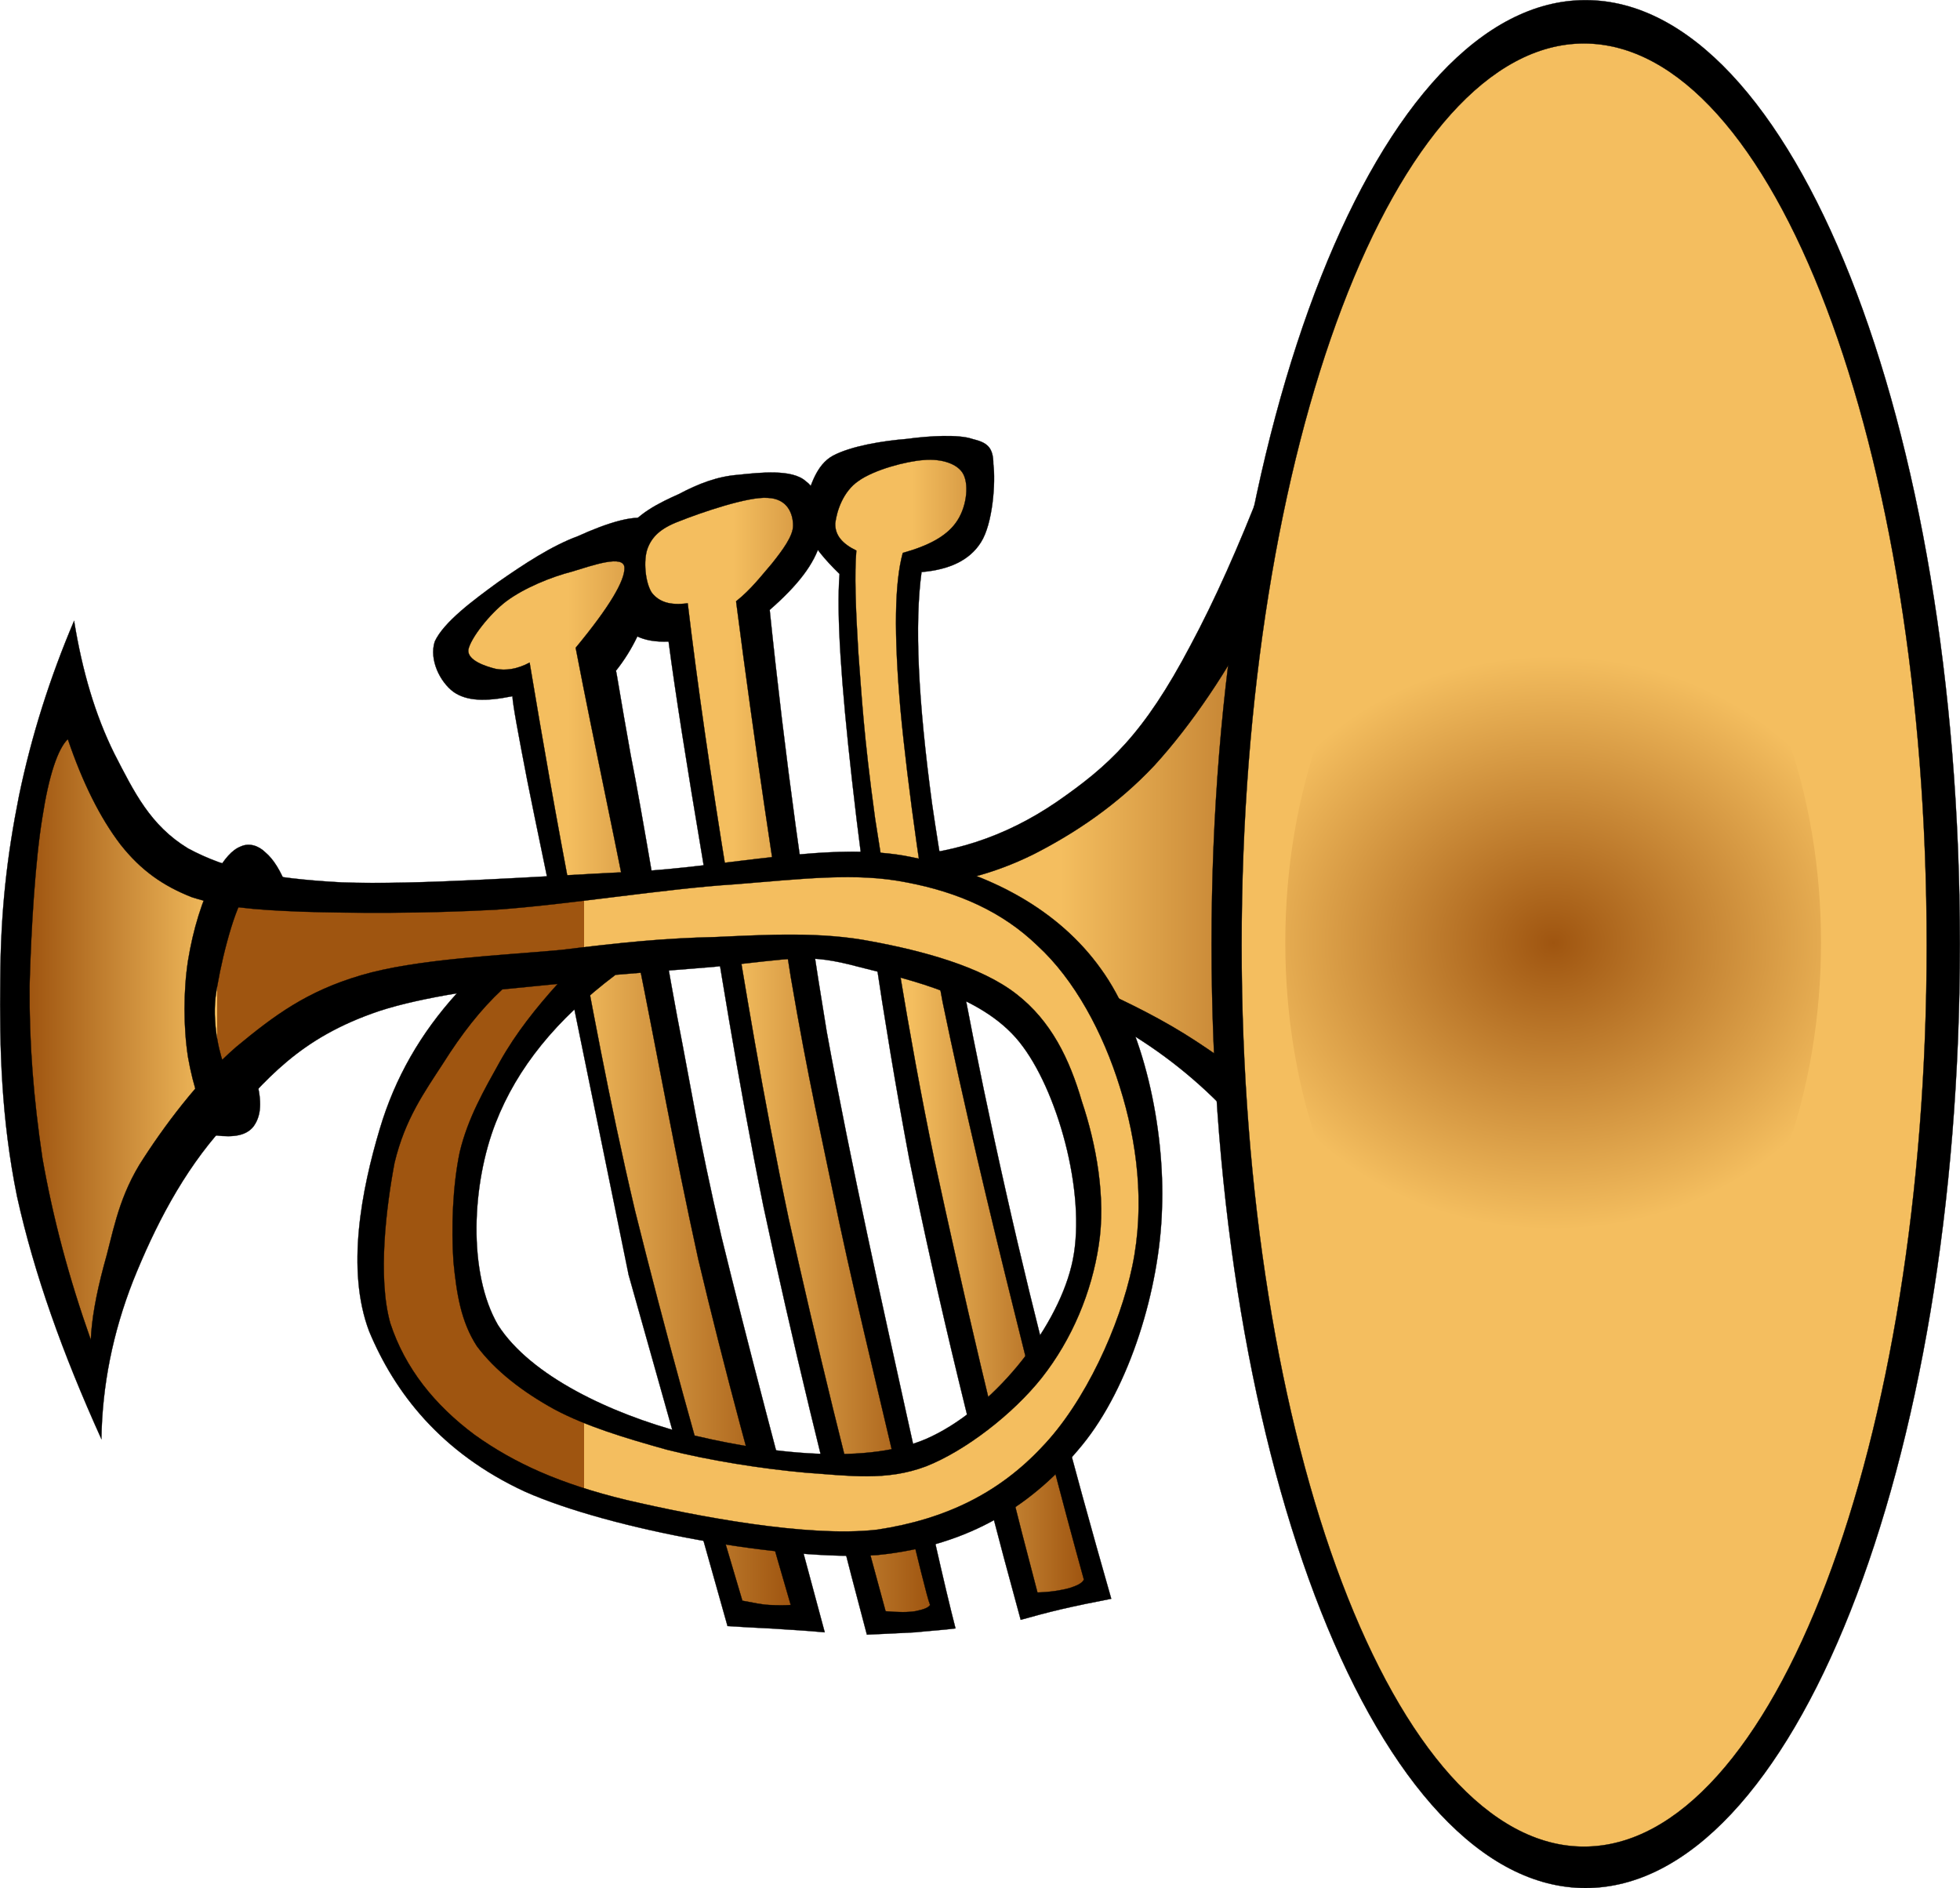 <?xml version="1.0" encoding="UTF-8" standalone="no"?>
<!-- Created with Inkscape (http://www.inkscape.org/) -->

<svg
   xmlns:a="http://ns.adobe.com/AdobeSVGViewerExtensions/3.0/"
   xmlns:svg="http://www.w3.org/2000/svg"
   xmlns="http://www.w3.org/2000/svg"
   version="1.1"
   width="259.118"
   height="249.601"
   viewBox="0 0 259.118 249.601"
   id="svg2"
   xml:space="preserve"
   style="overflow:visible"><title
   id="title2887">Silly Trumpet</title><defs
   id="defs77" />
	
		<g
   id="Layer_1">
			<g
   id="g7">
				<path
   d="m 117.082,113.292 c 8.464,-0.206 15.792,-2.632 22.603,-7.276 6.863,-4.748 11.509,-8.928 17.701,-20.694 6.4,-11.921 12.591,-28.28 19.56,-49.852 l 0,0 6.294,152.855 0,0 c -3.766,-15.635 -9.855,-28.175 -18.062,-38.032 -8.257,-9.959 -18.63,-16.617 -31.324,-20.747 l 0,0 -17.03,-7.534 0,0 c 0.051,-2.887 0.155,-5.777 0.258,-8.72 l 0,0 z"
   id="path9"
   style="fill-rule:evenodd;stroke:#000000;stroke-width:0.036;stroke-miterlimit:10" />
				<linearGradient
   x1="182.312"
   y1="109.654"
   x2="120.437"
   y2="109.654"
   id="XMLID_7_"
   gradientUnits="userSpaceOnUse">
					<stop
   id="stop12"
   style="stop-color:#9f5510;stop-opacity:1"
   offset="0" />
					<stop
   id="stop14"
   style="stop-color:#f4be5f;stop-opacity:1"
   offset="0.68" />
					<a:midPointStop
   style="stop-color:#9F5510"
   offset="0" />
					<a:midPointStop
   style="stop-color:#9F5510"
   offset="0.5" />
					<a:midPointStop
   style="stop-color:#F4BE5F"
   offset="0.68" />
				</linearGradient>
				
					<path
   d="m 120.437,117.111 c 5.418,-0.154 10.889,-1.548 16.203,-4.18 5.471,-2.786 11.045,-6.502 15.948,-11.714 5.005,-5.47 9.907,-12.85 13.313,-19.559 3.562,-6.708 5.883,-13.417 7.38,-20.333 l 0,0 9.032,96.658 0,0 c -7.999,-8.308 -15.895,-14.912 -24.255,-20.383 -8.26,-5.421 -18.733,-9.34 -25.08,-11.974 -6.246,-2.786 -10.425,-4.593 -12.541,-5.006 l 0,0 c 0,-1.134 0,-2.322 0,-3.509 l 0,0 z"
   id="path16"
   style="fill:url(#XMLID_7_);fill-rule:evenodd;stroke:#000000;stroke-width:0.036;stroke-miterlimit:10" />
				<path
   d="m 75.281,130.22 c -3.354,-16.309 -4.284,-20.591 -5.574,-27.042 -1.238,-6.4 -1.909,-10.013 -1.961,-11.147 l 0,0 c -3.508,0.723 -6.038,0.671 -7.792,-0.567 -1.754,-1.291 -3.25,-4.232 -2.477,-6.657 1.187,-2.581 5.108,-5.471 8.36,-7.844 3.406,-2.374 7.07,-4.8 10.579,-6.09 3.509,-1.6 8.154,-3.251 9.754,-1.961 1.548,1.394 0.722,7.173 -0.258,10.58 -0.774,3.2 -2.271,6.399 -4.49,9.186 l 0,0 c 0.052,-0.103 0.567,3.406 1.961,11.147 1.548,7.69 4.128,23.791 6.141,34.575 2.065,10.581 2.684,15.276 5.833,29.003 3.354,13.728 7.843,30.861 13.675,52.38 l 0,0 c -2.735,-0.258 -5.161,-0.362 -7.277,-0.516 -2.168,-0.104 -4.025,-0.207 -5.574,-0.311 l 0,0 -13.107,-46.547 0,0 c -0.001,0 -4.439,-21.881 -7.793,-38.189 l 0,0 z"
   id="path18"
   style="fill-rule:evenodd;stroke:#000000;stroke-width:0.036;stroke-miterlimit:10" />
				<path
   d="m 88.389,84.807 c -3.509,0.155 -5.677,-1.032 -6.708,-3.355 -0.826,-2.425 -0.465,-8.309 0.877,-10.889 1.496,-2.631 4.695,-4.129 7.225,-5.264 2.529,-1.342 5.058,-2.322 7.793,-2.529 2.942,-0.31 7.122,-0.774 8.928,0.825 2.012,1.446 2.735,5.213 1.961,8.103 -0.826,2.89 -2.994,5.677 -6.709,8.928 l 0,0 c 2.013,19.507 4.593,37.827 7.534,55.732 3.251,17.805 7.639,37.363 10.58,50.73 2.941,13.263 4.954,22.397 6.451,28.177 l 0,0 c -1.6,0.208 -3.303,0.311 -5.315,0.516 -1.962,0.104 -4.026,0.207 -6.4,0.311 l 0,0 C 109.084,195.345 104.594,176.613 100.93,159.48 97.421,142.14 94.944,126.091 92.88,113.499 90.762,100.959 89.266,91.464 88.389,84.807 l 0,0 z"
   id="path20"
   style="fill-rule:evenodd;stroke:#000000;stroke-width:0.036;stroke-miterlimit:10" />
				<path
   d="m 110.992,75.879 c -2.012,-1.961 -3.406,-3.665 -4.18,-5.316 -0.722,-1.806 -0.825,-2.684 -0.309,-4.438 0.671,-1.755 1.341,-4.644 3.612,-5.883 2.425,-1.29 6.606,-1.961 9.754,-2.218 3.044,-0.414 6.863,-0.62 8.669,0 1.857,0.463 2.787,0.98 2.787,3.354 0.309,2.271 -0.053,7.845 -1.651,10.321 -1.497,2.374 -4.18,3.613 -7.844,3.922 l 0,0 c -0.929,6.864 -0.464,16.875 1.393,30.654 2.013,13.831 5.729,33.443 9.755,51.246 3.973,17.7 8.618,35.247 13.932,53.824 l 0,0 c -2.425,0.464 -4.646,0.93 -6.655,1.394 -1.963,0.465 -3.665,0.93 -5.316,1.392 l 0,0 c -6.142,-22.395 -10.992,-42.419 -14.76,-61.049 -3.509,-18.731 -6.089,-36.95 -7.534,-49.902 -1.447,-12.903 -2.066,-21.935 -1.653,-27.301 l 0,0 z"
   id="path22"
   style="fill-rule:evenodd;stroke:#000000;stroke-width:0.036;stroke-miterlimit:10" />
				<linearGradient
   x1="104.541"
   y1="143.204"
   x2="61.908"
   y2="143.204"
   id="XMLID_8_"
   gradientUnits="userSpaceOnUse">
					<stop
   id="stop25"
   style="stop-color:#9f5510;stop-opacity:1"
   offset="0" />
					<stop
   id="stop27"
   style="stop-color:#f4be5f;stop-opacity:1"
   offset="0.691" />
					<a:midPointStop
   style="stop-color:#9F5510"
   offset="0" />
					<a:midPointStop
   style="stop-color:#9F5510"
   offset="0.5" />
					<a:midPointStop
   style="stop-color:#F4BE5F"
   offset="0.691" />
				</linearGradient>
				
					<path
   d="m 70.017,87.593 c -1.651,0.877 -3.148,1.083 -4.49,0.826 -1.238,-0.311 -3.767,-1.084 -3.612,-2.529 0.31,-1.548 2.838,-4.748 5.007,-6.399 2.425,-1.807 6.037,-3.251 8.669,-3.922 2.735,-0.826 6.915,-2.322 6.966,-0.516 0.052,1.703 -1.961,5.161 -6.451,10.58 l 0,0 c 2.631,13.675 5.522,26.681 8.102,40.407 2.735,13.52 4.903,25.854 8.102,40.406 3.406,14.347 7.482,29.519 12.231,45.724 l 0,0 c -0.774,0.051 -1.703,0.051 -2.787,0 -1.083,-0.05 -2.218,-0.311 -3.612,-0.567 l 0,0 c -5.779,-19.3 -10.373,-36.227 -14.191,-51.554 -3.613,-15.329 -5.78,-27.815 -8.102,-39.84 -2.375,-12.283 -4.181,-22.76 -5.832,-32.616 l 0,0 z"
   id="path29"
   style="fill:url(#XMLID_8_);fill-rule:evenodd;stroke:#000000;stroke-width:0.036;stroke-miterlimit:10" />
				<linearGradient
   x1="122.964"
   y1="139.457"
   x2="85.3"
   y2="139.457"
   id="XMLID_9_"
   gradientUnits="userSpaceOnUse">
					<stop
   id="stop32"
   style="stop-color:#9f5510;stop-opacity:1"
   offset="0" />
					<stop
   id="stop34"
   style="stop-color:#f4be5f;stop-opacity:1"
   offset="0.691" />
					<a:midPointStop
   style="stop-color:#9F5510"
   offset="0" />
					<a:midPointStop
   style="stop-color:#9F5510"
   offset="0.5" />
					<a:midPointStop
   style="stop-color:#F4BE5F"
   offset="0.691" />
				</linearGradient>
				
					<path
   d="m 90.917,79.749 c -2.322,0.31 -3.767,-0.155 -4.747,-1.393 -0.877,-1.342 -1.135,-4.284 -0.568,-5.832 0.568,-1.548 1.703,-2.683 4.18,-3.613 2.838,-1.135 9.134,-3.302 11.714,-3.096 2.633,0.103 3.354,2.116 3.354,3.664 0,1.394 -1.393,3.251 -2.787,5.006 -1.341,1.548 -2.735,3.406 -4.748,5.006 l 0,0 c 2.528,19.559 5.006,35.71 7.225,49.644 2.322,13.625 4.077,21.108 6.45,32.615 2.478,11.611 6.451,27.61 8.36,36.228 2.064,8.359 3.2,13.158 3.612,14.191 l 0,0 c -0.257,0.415 -0.98,0.618 -1.96,0.826 -0.981,0.154 -2.22,0.154 -3.923,0 l 0,0 c -5.109,-18.526 -9.186,-35.661 -12.798,-51.813 -3.458,-16.36 -5.832,-31.118 -8.103,-44.896 -2.216,-13.573 -3.971,-25.751 -5.261,-36.537 l 0,0 z"
   id="path36"
   style="fill:url(#XMLID_9_);fill-rule:evenodd;stroke:#000000;stroke-width:0.036;stroke-miterlimit:10" />
				<linearGradient
   x1="143.298"
   y1="135.646"
   x2="110.422"
   y2="135.646"
   id="XMLID_10_"
   gradientUnits="userSpaceOnUse">
					<stop
   id="stop39"
   style="stop-color:#9f5510;stop-opacity:1"
   offset="0" />
					<stop
   id="stop41"
   style="stop-color:#f4be5f;stop-opacity:1"
   offset="0.691" />
					<a:midPointStop
   style="stop-color:#9F5510"
   offset="0" />
					<a:midPointStop
   style="stop-color:#9F5510"
   offset="0.5" />
					<a:midPointStop
   style="stop-color:#F4BE5F"
   offset="0.691" />
				</linearGradient>
				
					<path
   d="m 113.211,72.782 c -1.91,-0.929 -2.838,-2.064 -2.788,-3.613 0.207,-1.651 1.032,-4.18 3.045,-5.574 2.064,-1.496 6.348,-2.631 8.67,-2.786 2.373,-0.207 4.592,0.516 5.263,1.961 0.723,1.497 0.361,4.49 -1.083,6.399 -1.291,1.755 -3.612,2.993 -6.967,3.922 l 0,0 c -1.083,3.973 -1.186,10.58 -0.31,20.643 0.929,10.012 3.045,25.235 5.574,38.706 2.735,13.263 6.295,28.124 9.494,40.975 3.148,12.798 6.144,24.409 9.188,35.4 l 0,0 c -0.258,0.516 -0.98,0.827 -1.96,1.135 -0.983,0.26 -2.375,0.518 -4.18,0.567 l 0,0 c -5.626,-21.262 -9.91,-39.994 -13.626,-57.178 -3.612,-17.341 -6.038,-33.854 -7.843,-45.155 -1.549,-11.302 -1.755,-16.05 -2.22,-21.984 -0.36,-5.884 -0.515,-10.425 -0.257,-13.418 l 0,0 z"
   id="path43"
   style="fill:url(#XMLID_10_);fill-rule:evenodd;stroke:#000000;stroke-width:0.036;stroke-miterlimit:10" />
				<g
   id="g45">
					<g
   id="g47">
						<path
   d="m 145.518,128.052 c -5.575,-7.793 -14.606,-12.645 -25.081,-14.76 -10.374,-2.167 -24.307,1.342 -37.054,1.962 -12.643,0.618 -28.228,1.755 -38.188,1.393 -9.702,-0.517 -15.224,-1.755 -20.333,-4.489 -5.005,-3.045 -7.121,-7.431 -9.753,-12.541 -2.529,-5.109 -4.232,-10.888 -5.315,-17.545 -3.2,7.534 -5.625,15.172 -7.277,23.119 -1.599,7.999 -2.425,15.225 -2.477,24.257 -0.103,8.926 0.104,18.369 2.219,28.742 2.271,10.22 5.987,20.644 11.147,32.046 0.103,-7.067 1.497,-14.034 4.18,-20.897 2.838,-7.071 6.554,-14.398 11.973,-20.385 5.573,-6.143 9.857,-11.715 20.642,-15.326 2.795,-0.91 6.322,-1.673 10.203,-2.32 -4.775,5.262 -8.186,11.156 -10.203,17.955 -2.374,7.948 -4.49,18.579 -1.394,26.732 3.354,8.052 9.444,16.051 20.642,21.211 11.303,5.006 34.318,9.187 46.548,8.359 12.387,-1.239 20.746,-6.812 27.043,-14.502 6.347,-7.739 10.27,-20.744 10.577,-31.221 0.414,-10.682 -2.424,-23.998 -8.099,-31.79 z m -3.872,39.323 c -2.117,8.618 -10.578,19.095 -19.249,22.859 -8.566,3.666 -22.499,1.603 -32.047,-0.821 -9.547,-2.532 -20.179,-7.484 -24.513,-14.246 -4.025,-6.916 -3.457,-18.68 -0.31,-26.73 2.836,-7.271 7.988,-13.65 15.84,-19.57 5.102,-0.438 9.75,-0.773 13.162,-1.071 10.579,-1.084 12.179,-1.808 18.94,0 7.069,1.805 16.926,3.869 21.78,10.577 4.849,6.554 8.564,20.335 6.397,29.002 z"
   id="path49"
   style="fill-rule:evenodd" />
					</g>
					<g
   id="g51">
						<path
   d="m 145.518,128.052 c -5.575,-7.793 -14.606,-12.645 -25.081,-14.76 -10.374,-2.167 -24.307,1.342 -37.054,1.962 -12.643,0.618 -28.228,1.755 -38.188,1.393 -9.702,-0.517 -15.224,-1.755 -20.333,-4.489 -5.005,-3.045 -7.121,-7.431 -9.753,-12.541 -2.529,-5.109 -4.232,-10.888 -5.315,-17.545 -3.2,7.534 -5.625,15.172 -7.277,23.119 -1.599,7.999 -2.425,15.225 -2.477,24.257 -0.103,8.926 0.104,18.369 2.219,28.742 2.271,10.22 5.987,20.644 11.147,32.046 0.103,-7.067 1.497,-14.034 4.18,-20.897 2.838,-7.071 6.554,-14.398 11.973,-20.385 5.573,-6.143 9.857,-11.715 20.642,-15.326 2.795,-0.91 6.322,-1.673 10.203,-2.32 -4.775,5.262 -8.186,11.156 -10.203,17.955 -2.374,7.948 -4.49,18.579 -1.394,26.732 3.354,8.052 9.444,16.051 20.642,21.211 11.303,5.006 34.318,9.187 46.548,8.359 12.387,-1.239 20.746,-6.812 27.043,-14.502 6.347,-7.739 10.27,-20.744 10.577,-31.221 0.414,-10.682 -2.424,-23.998 -8.099,-31.79 z m -3.872,39.323 c -2.117,8.618 -10.578,19.095 -19.249,22.859 -8.566,3.666 -22.499,1.603 -32.047,-0.821 -9.547,-2.532 -20.179,-7.484 -24.513,-14.246 -4.025,-6.916 -3.457,-18.68 -0.31,-26.73 2.836,-7.271 7.988,-13.65 15.84,-19.57 5.102,-0.438 9.75,-0.773 13.162,-1.071 10.579,-1.084 12.179,-1.808 18.94,0 7.069,1.805 16.926,3.869 21.78,10.577 4.849,6.554 8.564,20.335 6.397,29.002 z"
   id="path53"
   style="fill:none;stroke:#000000;stroke-width:0.036;stroke-miterlimit:10" />
					</g>
				</g>
				<linearGradient
   x1="3.906"
   y1="150.077"
   x2="150.531"
   y2="150.077"
   id="XMLID_11_"
   gradientUnits="userSpaceOnUse">
					<stop
   id="stop56"
   style="stop-color:#9f5510;stop-opacity:1"
   offset="0" />
					<stop
   id="stop58"
   style="stop-color:#f4be5f;stop-opacity:1"
   offset="0.169" />
					<a:midPointStop
   style="stop-color:#9F5510"
   offset="0" />
					<a:midPointStop
   style="stop-color:#9F5510"
   offset="0.5" />
					<a:midPointStop
   style="stop-color:#F4BE5F"
   offset="0.169" />
				</linearGradient>
				
					<path
   d="m 8.967,97.708 c 1.961,5.78 4.284,10.424 6.967,13.934 2.684,3.405 5.625,5.469 9.445,6.966 4.076,1.291 7.843,1.651 14.5,1.909 6.812,0.207 16.101,0.259 25.648,-0.258 9.599,-0.671 22.5,-2.787 31.532,-3.354 9.082,-0.723 16.152,-1.599 22.81,-0.258 6.813,1.29 12.644,3.87 17.29,8.36 4.902,4.49 8.668,11.509 10.888,18.683 2.271,7.173 3.354,15.532 1.651,23.686 -1.651,7.896 -6.246,18.012 -11.975,23.946 -5.571,5.934 -12.539,9.495 -21.726,10.889 -9.186,1.084 -24.099,-1.806 -33.182,-3.922 -8.773,-2.117 -14.811,-4.853 -20.075,-8.618 -5.264,-3.923 -9.186,-8.774 -11.147,-14.76 -1.703,-6.091 -0.516,-15.481 0.567,-21.209 1.394,-5.781 3.923,-9.29 6.4,-13.109 2.477,-3.922 4.954,-7.122 7.843,-9.805 l 0,0 7.329,-0.723 0,0 c -2.838,3.148 -5.522,6.502 -7.638,10.271 -2.064,3.715 -4.231,7.43 -5.315,11.972 -0.929,4.438 -1.135,10.013 -0.826,14.501 0.413,4.18 0.981,7.895 3.097,11.148 2.425,3.25 6.038,6.036 10.27,8.36 4.283,2.271 9.289,3.766 14.811,5.313 5.676,1.445 12.592,2.527 18.372,3.047 5.779,0.41 10.682,1.133 15.894,-0.827 5.264,-2.066 11.562,-6.969 15.326,-11.714 4.026,-5.109 6.607,-11.353 7.534,-17.547 0.983,-6.246 -0.361,-13.419 -2.217,-18.939 -1.652,-5.676 -4.077,-10.683 -8.672,-14.243 -4.694,-3.665 -12.487,-5.729 -19.196,-6.967 -6.605,-1.29 -13.676,-0.878 -20.643,-0.567 -6.812,0.154 -12.385,0.723 -20.333,1.703 -7.792,0.722 -19.197,1.186 -26.474,3.353 -7.173,2.117 -11.405,5.265 -16.462,9.444 -4.955,4.283 -9.702,10.631 -12.851,15.637 -2.941,4.902 -3.509,9.29 -4.696,13.366 -1.032,3.87 -1.601,7.122 -1.703,9.754 l 0,0 C 9.069,168.82 7.004,161.028 5.611,153.134 4.424,145.185 3.856,137.908 3.908,130.323 4.115,122.53 4.682,113.552 5.611,107.977 6.438,102.61 7.625,98.998 8.967,97.708 l 0,0 z"
   id="path60"
   style="fill:url(#XMLID_11_);fill-rule:evenodd;stroke:#000000;stroke-width:0.036;stroke-miterlimit:10" />
				<path
   d="m 37.918,117.215 c -0.826,-2.116 -1.754,-3.612 -2.787,-4.491 -0.929,-0.929 -2.167,-1.341 -3.303,-0.824 -1.187,0.464 -2.116,1.599 -3.354,3.612 l 0,0 c -1.806,3.561 -2.942,7.38 -3.613,11.457 -0.619,4.025 -0.619,8.825 0,12.798 0.671,3.818 1.807,7.326 3.613,10.319 l 0,0 c 2.477,0.312 4.077,0 5.006,-1.134 0.929,-1.239 1.187,-2.89 0.568,-5.574 l 0,0 c -1.858,0.568 -3.251,0 -4.181,-1.909 -0.826,-1.96 -1.755,-5.729 -1.393,-9.494 0.516,-3.977 2.27,-11.251 3.871,-13.677 1.548,-2.476 3.405,-2.838 5.573,-1.083 l 0,0 z"
   id="path62"
   style="fill-rule:evenodd;stroke:#000000;stroke-width:0.036;stroke-miterlimit:10" />
				<path
   d="m 160.172,124.801 c 0,68.946 22.141,124.782 49.438,124.782 27.352,0 49.49,-55.836 49.49,-124.782 0,-68.895 -22.139,-124.783 -49.49,-124.783 -27.297,0 -49.438,55.889 -49.438,124.783 l 0,0 z"
   id="path64"
   style="fill-rule:evenodd;stroke:#000000;stroke-width:0.036;stroke-miterlimit:10" />
				
					<path
   d="m 164.147,124.956 c 0,65.799 20.278,119.157 45.256,119.157 25.03,0 45.313,-53.358 45.313,-119.157 0,-65.849 -20.282,-119.21 -45.313,-119.21 -24.977,0 -45.256,53.36 -45.256,119.21 l 0,0 z"
   id="path66"
   style="fill:#f4be5f;fill-rule:evenodd;stroke:#000000;stroke-width:0.036;stroke-miterlimit:10" />
				
					<radialGradient
   cx="197.769"
   cy="116.491"
   r="42.16"
   fx="197.769"
   fy="116.491"
   id="XMLID_12_"
   gradientUnits="userSpaceOnUse"
   gradientTransform="matrix(1.225,0,0,1.075,-36.88,-0.608)">
					<stop
   id="stop69"
   style="stop-color:#9f5510;stop-opacity:1"
   offset="0" />
					<stop
   id="stop71"
   style="stop-color:#f4be5f;stop-opacity:1"
   offset="0.837" />
					<a:midPointStop
   style="stop-color:#9F5510"
   offset="0" />
					<a:midPointStop
   style="stop-color:#9F5510"
   offset="0.5" />
					<a:midPointStop
   style="stop-color:#F4BE5F"
   offset="0.837" />
				</radialGradient>
				<ellipse
   cx="205.331"
   cy="124.593"
   rx="35.412"
   ry="56.042"
   id="ellipse73"
   style="fill:url(#XMLID_12_);fill-rule:evenodd" /> 
			</g>
		</g>
	</svg>